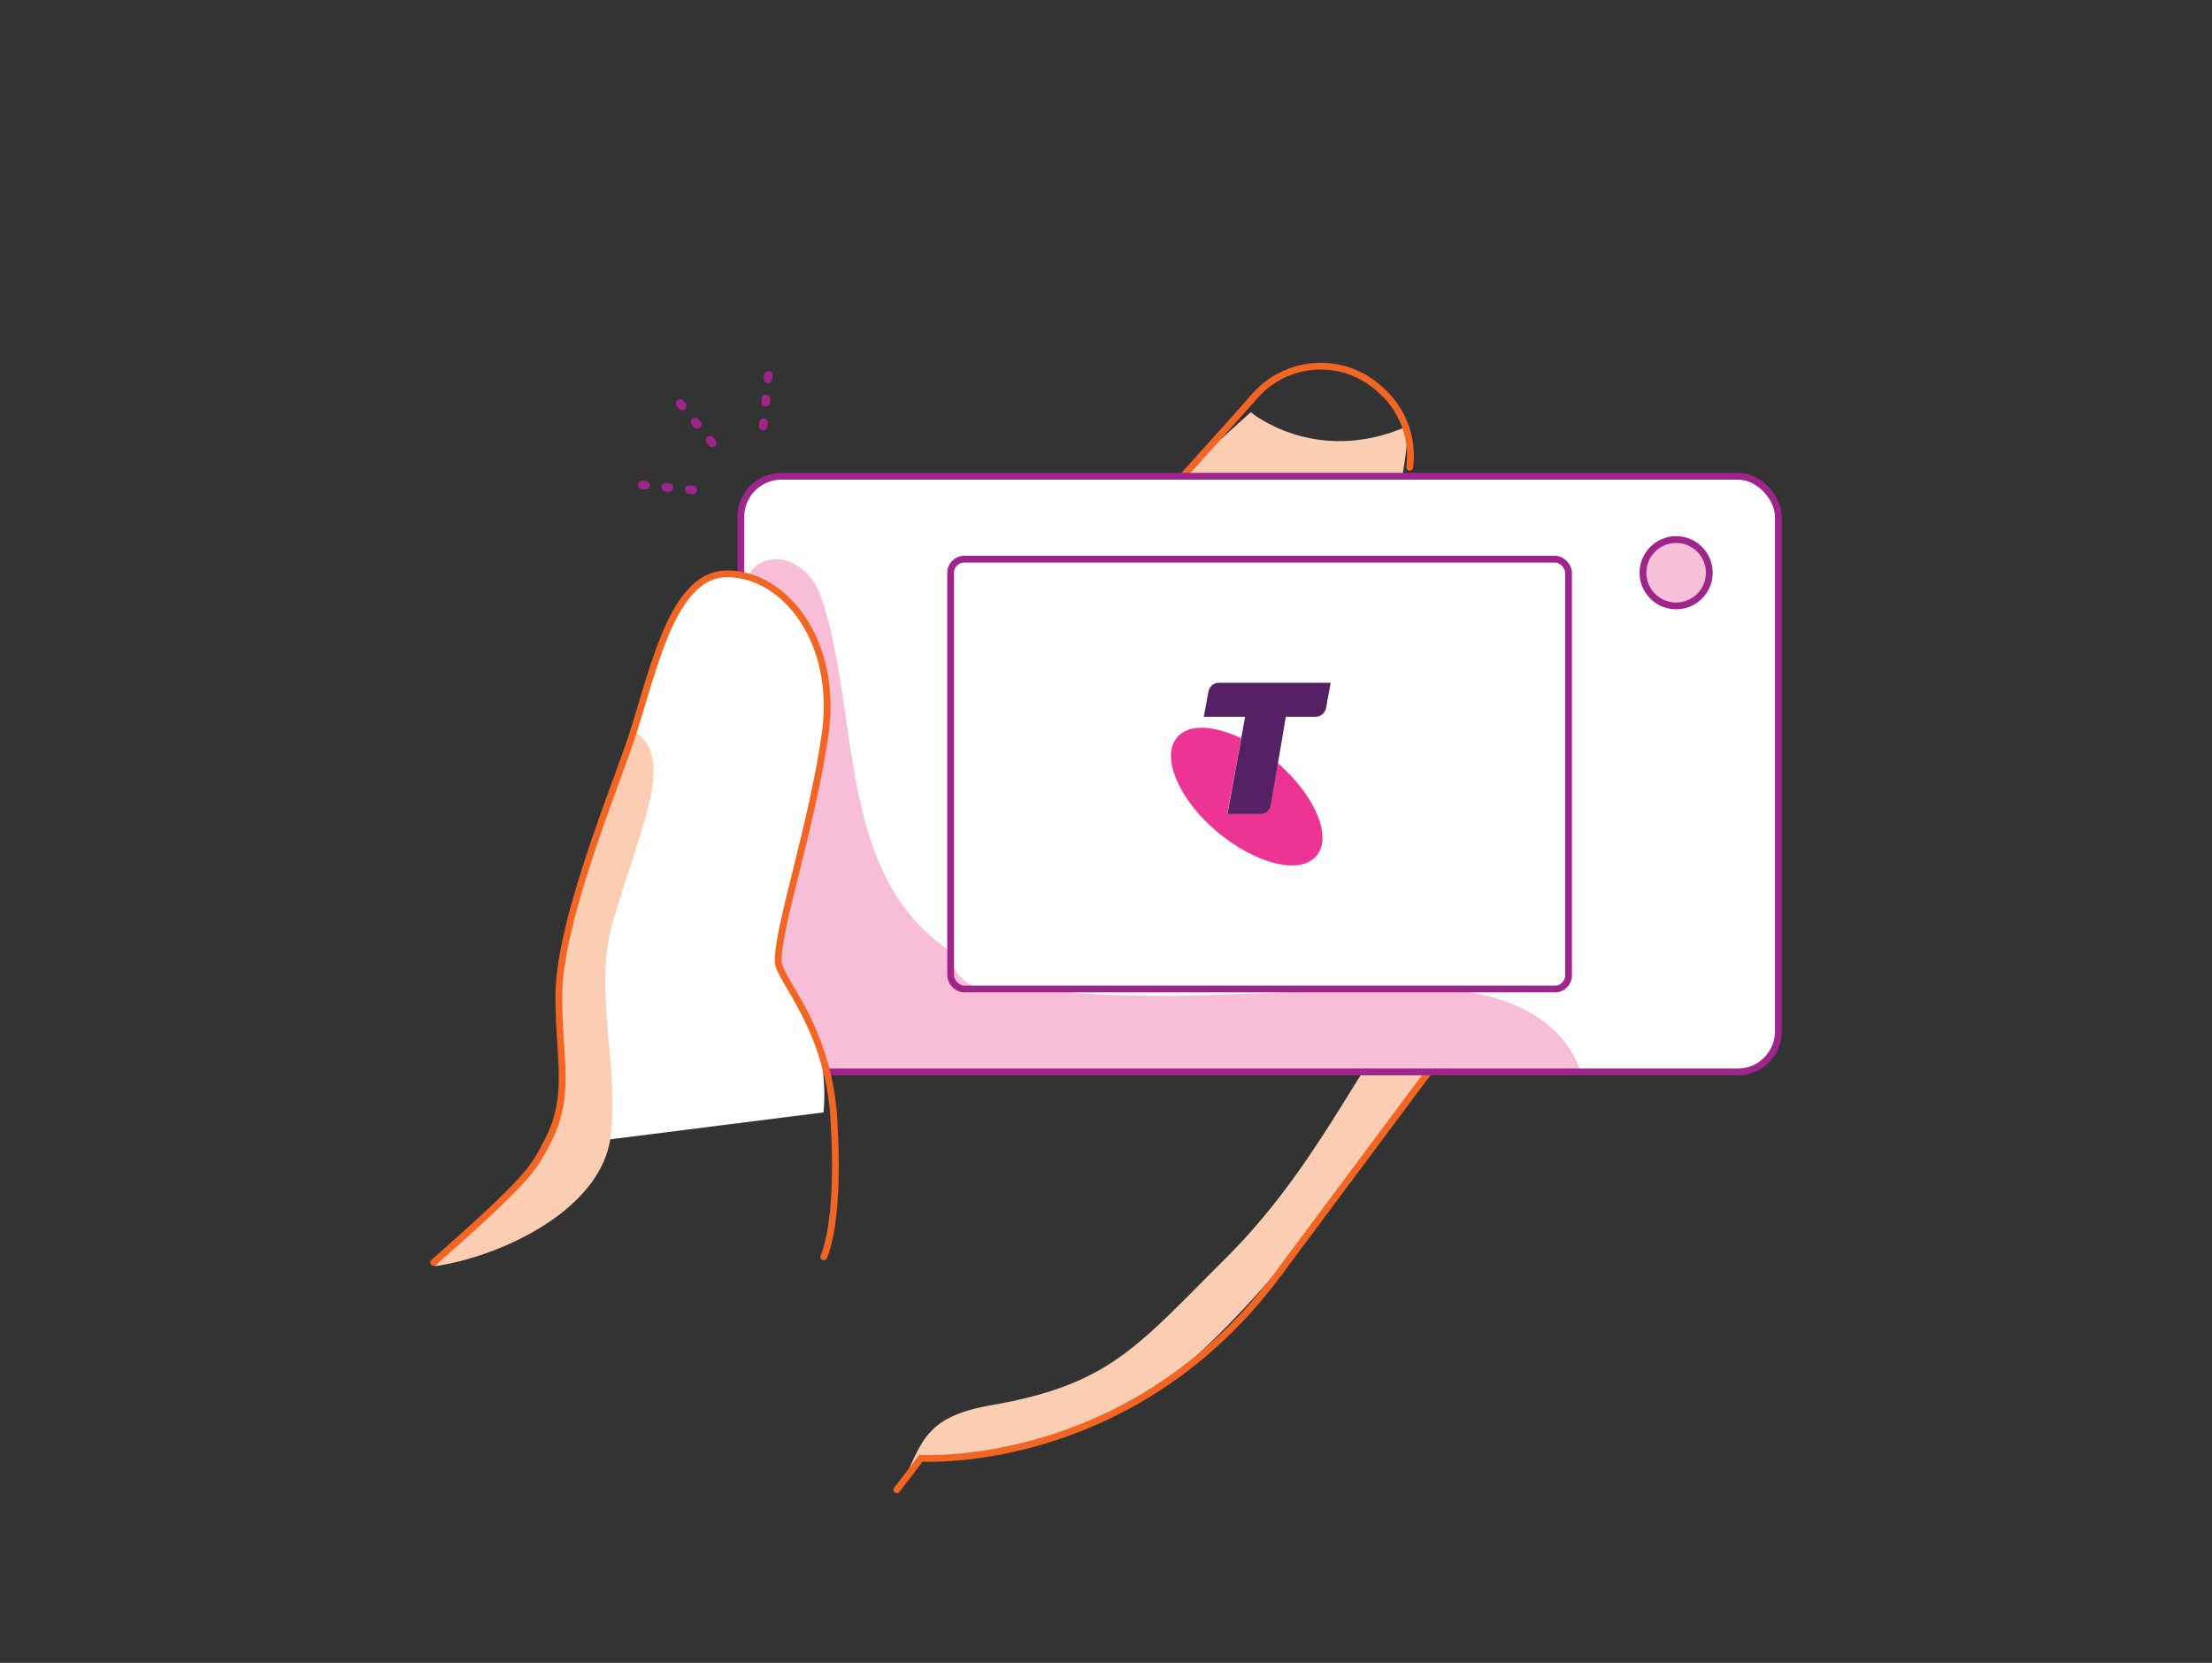<svg id="Layer_1" data-name="Layer 1" xmlns="http://www.w3.org/2000/svg" viewBox="0 0 652 490"><rect x="0" y="0" width="652" height="490" fill="#333333" stroke="none"/><defs><style>.cls-1{fill:#fbcdb3;}.cls-2{fill:#dcdeee;}.cls-11,.cls-3,.cls-4,.cls-7{fill:none;}.cls-3{stroke:#f26522;}.cls-11,.cls-3,.cls-4,.cls-7,.cls-8{stroke-linecap:round;}.cls-3,.cls-4,.cls-7,.cls-8{stroke-miterlimit:10;}.cls-3,.cls-7,.cls-8{stroke-width:2px;}.cls-4{stroke:#5e56a5;}.cls-11,.cls-4{stroke-width:2.5px;}.cls-5{fill:#fff;}.cls-6{fill:#f8bed7;}.cls-7,.cls-8{stroke:#9f248c;}.cls-8{fill:#f8bfd8;}.cls-9{fill:#ed3494;}.cls-10{fill:#552164;}.cls-11{stroke:#9f258c;stroke-linejoin:round;stroke-dasharray:1 6;}</style></defs><path class="cls-1" d="M271.44,429.7s36.12,2.61,68-19.56c12.37-8.61,25.46-22.08,36.84-35.34l-4.42,6.85s3.55-4.84,9.37-12.71c15.42-18.64,26.66-35.31,26.66-35.31l66.21-83.32-1-1.62c7.75-9.33,13.28-15.33,15-15.71a33.39,33.39,0,0,0,5-17.31,30.46,30.46,0,0,0-14.33,9.19l-25.37,30.47L453,256c-18.6,22.69-20.15,18.81-33.35,34.19-18.29,21.32-30.47,52.71-58.08,80.3C334.78,397.19,327,408,292,414.12c-21.62,3.77-19.9,12.79-27.32,24.59"/><path class="cls-2" d="M465.41,186.83l-69.52,69.53,8.16,6.59,14-15.31,4.9-4.85,36.71-40.63s9.27-6.51,18-7.63c4.66-6.52,6.08-12.43,5.85-17.51C479,178.2,471.31,180.94,465.41,186.83Z"/><path class="cls-1" d="M368.66,121.46s19.12,16.09,46.35,4.07c-.18,8.76-2.82,20.78-2.82,20.78h-71Z"/><path class="cls-3" d="M272.78,222.31c58.08-61.44,97.54-106.11,97.54-106.11a25.78,25.78,0,0,1,36.31-1.58l.8.73a25.75,25.75,0,0,1,8.09,22.34"/><path class="cls-4" d="M315.53,189.29s55.85,34.86,103.26,92.81"/><path class="cls-4" d="M368.66,230.1l66.08-74.35a25.78,25.78,0,0,1,36.31-1.58l.8.74c10.42,9.55,15.35,29.19,5.8,39.62"/><path class="cls-3" d="M264.35,439l7.09-9.3s63.33,4.13,106.8-56.33l41.4-55.54L488.05,233a25.78,25.78,0,0,0-1.59-36.32l-.8-.74a25.77,25.77,0,0,0-36.31,1.59l-56.22,60"/><rect class="cls-5" x="218.36" y="140.34" width="305.83" height="175.54" rx="10"/><path class="cls-6" d="M419.88,291.44c-24.18,0-64.42,2.22-78.5,2-12.37-.17-22.11-.15-32.25-2h-18a10.93,10.93,0,0,1-10.93-10.93v-.17c-33.77-22.32-26.52-69.29-38-103.94-5.12-15.5-23.78-16.12-23.78,2V278.58c0,46.68,34.41,37.29,34.41,37.29h213S460.56,291.44,419.88,291.44Z"/><rect class="cls-7" x="218.36" y="140.34" width="305.83" height="175.54" rx="12"/><circle class="cls-8" cx="494.05" cy="168.77" r="9.78"/><rect class="cls-7" x="280.21" y="164.78" width="182.13" height="126.65" rx="4"/><path class="cls-5" d="M160.48,338.18c8.27-14.64,4.23-25,4.23-44.59s13.15-52.95,20.25-72.72,12.15-51.75,29.35-51.75,32.81,20.2,28.89,47.37-13.85,56.36-13.85,66.73c0,5.12,15.7,18,13.4,44.57"/><path class="cls-1" d="M128.09,373.13c19.12-2.73,49.17-16.4,51.9-38.26,2.56-20.51-5.14-43.38.63-63.18,1.65-5.69,3.87-12.53,6.19-19.62h0c5.72-17.44,9.59-30.8,0-36.71a4.17,4.17,0,0,1-.53-.41c-6.72,19.25-13.89,40.5-13.89,40.5S163,280,164.9,301.23c.95,10.74,1.23,19.34-.2,26.71l-.07-.15-8.35,16.67"/><path class="cls-3" d="M127.81,372c28.25-24.76,29.22-27.73,32.67-33.85,8.27-14.64,4.23-25,4.23-44.59s13.15-52.95,20.25-72.72,12.15-51.75,29.35-51.75,32.81,20.2,28.89,47.37-13.85,56.36-13.85,66.73c0,5.12,13.54,17.74,16.2,43.45,0,0,2.73,30.06-2.73,43.73"/><path class="cls-9" d="M376.63,224.88l-2.08,12.23a3.05,3.05,0,0,1-3.16,2.79h-9.64l4.06-22.39c-4.06-1.86-8.2-3.07-11.49-3.07-3.14,0-5.69.85-7.38,2.88a8.1,8.1,0,0,0-1.79,5.35c0,6.37,5,15.2,13.58,22.41,7.64,6.37,16,9.94,22.16,9.94,3.05,0,5.51-.94,7.13-2.8a8,8,0,0,0,1.78-5.44C389.8,240.59,384.76,231.92,376.63,224.88Z"/><path class="cls-10" d="M359.33,201.19a3.17,3.17,0,0,0-3.14,2.64l-1.36,7.38H367l-5.2,28.69h9.64a3.05,3.05,0,0,0,3.16-2.79l4.41-25.9h8.72a3.17,3.17,0,0,0,3.14-2.63l1.36-7.39Z"/><line class="cls-11" x1="200.44" y1="118.89" x2="211.1" y2="131.91"/><line class="cls-11" x1="226.45" y1="110.61" x2="224.9" y2="126.18"/><line class="cls-11" x1="189.26" y1="142.89" x2="206.4" y2="144.61"/></svg>